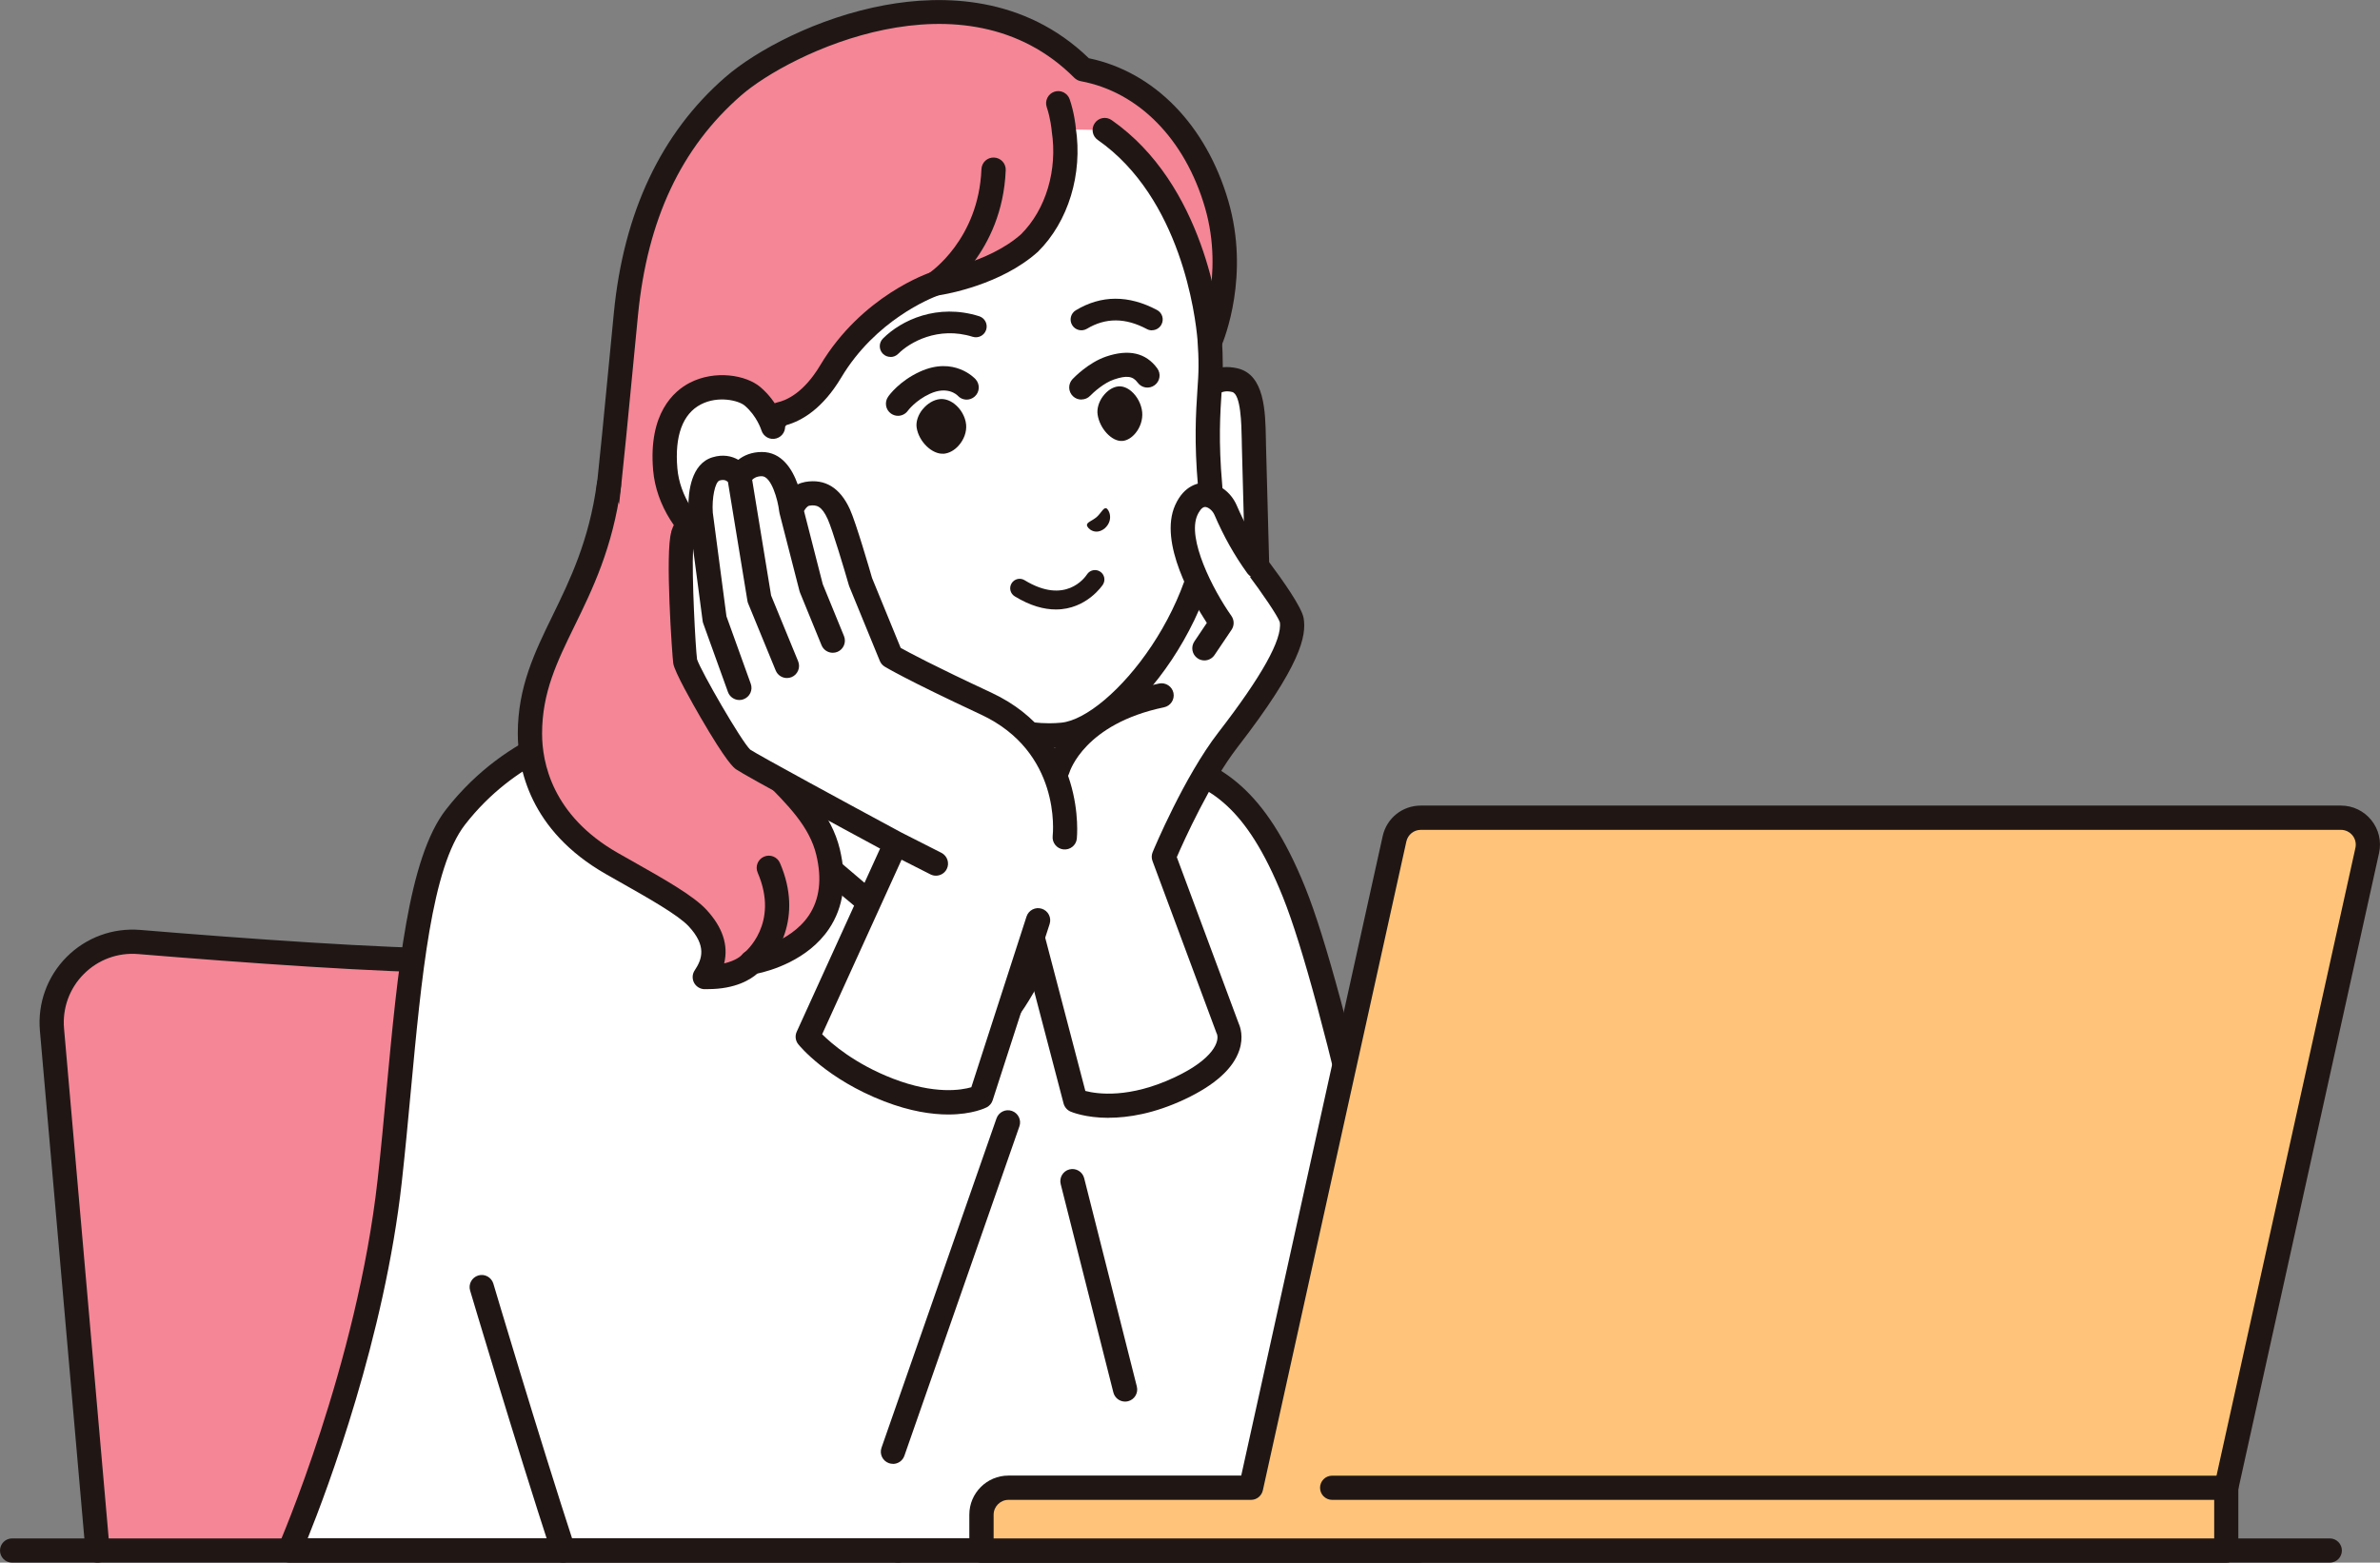 <?xml version="1.0" encoding="UTF-8"?>
<svg id="_レイヤー_1" data-name="レイヤー 1" xmlns="http://www.w3.org/2000/svg" width="320.37" height="210.37" viewBox="0 0 320.37 210.37">
  <rect x="0" y="0" width="320.37" height="210.37" fill="#808080" stroke="none"/>
  <defs>
    <style>
      .cls-1 {
        fill: #f48696;
      }

      .cls-2 {
        fill: #ffc479;
      }

      .cls-3 {
        fill: #fff;
      }

      .cls-4 {
        fill: #201715;
      }
    </style>
  </defs>
  <g>
    <path class="cls-1" d="M18.75,126.81c12.94,1.07,32.45,2.51,43.1,2.51,10.87,0,29.22-1.51,40.9-2.58,6-.55,11.31,3.88,11.83,9.89l6.31,72.1H13.15s-6.14-70.13-6.14-70.13c-.59-6.72,5.01-12.35,11.73-11.8Z"/>
    <path class="cls-4" d="M120.89,210.37s.1,0,.14,0c.9-.08,1.56-.87,1.48-1.77l-6.31-72.1c-.29-3.34-1.87-6.36-4.44-8.51-2.57-2.15-5.83-3.16-9.17-2.86-10.47.96-29.68,2.57-40.75,2.57-10.37,0-29.09-1.36-42.97-2.51-3.69-.3-7.29,1.02-9.9,3.64-2.61,2.62-3.92,6.24-3.6,9.92l6.14,70.13c.08.9.86,1.56,1.77,1.48.9-.08,1.56-.87,1.48-1.77l-6.14-70.13c-.24-2.72.73-5.4,2.66-7.33,1.93-1.94,4.59-2.92,7.32-2.69,13.94,1.15,32.75,2.52,43.24,2.52,10.64,0,28.2-1.4,41.05-2.58,2.47-.23,4.87.52,6.78,2.11,1.9,1.59,3.07,3.82,3.28,6.29l6.31,72.1c.07.85.79,1.49,1.62,1.49Z"/>
  </g>
  <g>
    <g>
      <path class="cls-1" d="M80.73,75.11c1.28-8.75,1.8-15.18,3.52-32.83,1.42-14.56,6.98-24.15,14.44-30.65,7.66-6.67,31.94-17.47,47.08-2.28,8.33,1.54,15.14,8.37,17.99,18.15,2.91,9.95-.9,18.53-.9,18.53,0,0-12.89,39.81-1.89,59.96,11.51,21.09-2.29,30.67-2.29,30.67l-27.38.93s-42.36-14.35-47.39-25.3c-6.78-14.75-6.12-17.16-3.19-37.18Z"/>
      <path class="cls-4" d="M130.78,139.13c-.11-.04-10.79-3.67-21.94-8.6-15.26-6.74-24.15-12.65-26.4-17.57-6.76-14.71-6.28-17.99-3.6-36.18l.28-1.91c1.04-7.08,1.58-12.73,2.66-23.97.25-2.6.53-5.5.85-8.78,1.32-13.54,6.36-24.21,14.99-31.72,4.18-3.64,12.45-8.05,21.51-9.71,7.73-1.42,18.71-1.3,27.44,7.15,8.79,1.83,15.78,8.97,18.77,19.2,2.91,9.97-.5,18.54-.94,19.56-.6,1.88-12.31,39.68-1.99,58.61,6.25,11.45,5.22,19.72,3.25,24.63-2.17,5.42-5.89,8.05-6.05,8.16-.26.18-.56.28-.87.29l-27.38.93s-.04,0-.06,0c-.18,0-.35-.03-.52-.09ZM159.54,106.76c-11.2-20.53,1.24-59.59,1.77-61.25.02-.05.04-.11.06-.16.04-.08,3.52-8.19.83-17.41-2.69-9.21-8.94-15.57-16.72-17.01-.33-.06-.63-.22-.86-.45-14.77-14.81-38.38-3.28-44.85,2.36-8.09,7.05-12.63,16.72-13.89,29.58-.32,3.29-.6,6.18-.85,8.78-1.09,11.3-1.63,16.97-2.68,24.13l-.28,1.91c-2.67,18.18-3.01,20.52,3.34,34.35,3.85,8.39,34.34,20.31,46.15,24.34l26.55-.9c2.02-1.65,11.15-10.46,1.44-28.27Z"/>
    </g>
    <g>
      <polygon class="cls-3" points="100.91 66.76 140.19 78.15 138.09 93.22 147.98 100.48 158.57 110.95 135.35 148.53 125.57 151.11 71.34 110.64 93.76 94.96 100.91 66.76"/>
      <path class="cls-4" d="M125.57,152.74c.5,0,.99-.23,1.31-.66.54-.72.39-1.75-.33-2.28l-52.41-39.12,20.56-14.38c.32-.22.55-.56.65-.94l6.73-26.56,36.3,10.53-1.9,13.68c-.08.59.17,1.19.65,1.54l9.79,7.18,9.58,9.47-22.53,36.47c-.47.77-.24,1.77.53,2.25.77.47,1.77.24,2.25-.53l23.22-37.58c.4-.65.3-1.48-.24-2.02l-10.58-10.47c-.06-.06-.12-.11-.18-.16l-9.11-6.68,1.96-14.11c.11-.8-.38-1.57-1.16-1.79l-39.28-11.39c-.43-.12-.88-.07-1.27.15-.38.22-.66.59-.77,1.02l-7,27.61-21.92,15.33c-.43.3-.69.79-.7,1.31,0,.52.24,1.02.66,1.33l54.22,40.47c.29.22.64.32.97.32Z"/>
    </g>
    <g>
      <path class="cls-3" d="M38.97,208.74s10.66-24.36,13.48-49.73c2.19-19.73,2.85-41.28,8.87-49.01,8.18-10.5,19.22-12.15,19.22-12.15,0,0,19.79,9.02,27.62,16.06,10.32,9.28,27.3,22.36,27.3,22.36,0,0,6.54-8.43,7.54-19.46.79-8.75-.4-22.14-.4-22.14,0,0,8.01,4.79,13.79,7.24,5.79,2.46,11.86,3.44,17.81,18.27,3.1,7.72,7.11,23.76,10.72,39.73,2.97,13.11,7.93,25.92,8.49,35.85.27,4.73-2.43,12.97-2.43,12.97h-33.58s-40.95,0-40.95,0h-40.66s-36.83,0-36.83,0Z"/>
      <path class="cls-4" d="M37.61,209.63c-.3-.46-.35-1.04-.13-1.55.11-.24,10.59-24.43,13.35-49.26.45-4.01.83-8.14,1.2-12.13,1.5-16.03,2.91-31.17,8-37.7,8.48-10.89,19.79-12.69,20.26-12.76.31-.05.63,0,.92.13.82.37,20.11,9.2,28.04,16.33,8.47,7.62,21.62,17.94,25.85,21.23,1.78-2.73,5.55-9.34,6.27-17.26.77-8.5-.39-21.72-.4-21.85-.05-.61.24-1.2.76-1.53.52-.33,1.18-.33,1.71-.02.08.05,7.98,4.76,13.6,7.14.58.25,1.17.48,1.76.71,5.31,2.11,11.33,4.49,16.93,18.45,2.67,6.64,6.3,20.09,10.8,39.98,1.08,4.77,2.43,9.52,3.74,14.11,2.28,7.99,4.42,15.54,4.79,22.01.28,4.98-2.39,13.22-2.5,13.57-.22.67-.85,1.13-1.55,1.13h-74.53s-40.66,0-40.66,0h-36.83c-.55,0-1.06-.28-1.37-.74ZM191.79,195.86c-.34-6.1-2.44-13.48-4.67-21.3-1.32-4.63-2.68-9.43-3.78-14.29-4.46-19.72-8.04-33-10.64-39.48-5.08-12.66-9.95-14.59-15.11-16.63-.61-.24-1.22-.49-1.83-.74-3.78-1.61-8.42-4.14-11.29-5.78.31,4.52.73,13.02.16,19.32-1.03,11.37-7.59,19.95-7.87,20.31-.55.71-1.57.84-2.29.29-.17-.13-17.15-13.22-27.4-22.44-6.9-6.2-23.72-14.17-26.74-15.57-2.09.45-10.98,2.79-17.72,11.45-4.5,5.78-5.87,20.45-7.32,35.99-.37,4.01-.76,8.15-1.21,12.19-2.32,20.85-9.97,41.23-12.66,47.92h148.37c.7-2.36,2.19-7.87,2-11.24Z"/>
    </g>
    <g>
      <g>
        <path class="cls-1" d="M93.33,86.94c2.74,14.21,15.84,18.18,18.14,27.77,3.07,12.83-10.32,14.87-10.32,14.87,0,0-1.65,2.1-6.27,1.96,1.5-2.26,1.88-4.87-.97-7.95-1.81-1.96-6.74-4.61-11.52-7.33-8.49-4.84-11.05-11.74-11.04-17.5,0-11.8,8.47-17.41,10.64-33.51l11.34,21.69Z"/>
        <path class="cls-4" d="M94.82,133.17c-.59-.02-1.13-.36-1.4-.88-.27-.53-.24-1.16.09-1.65,1.02-1.53,1.63-3.31-.81-5.94-1.41-1.52-5.41-3.78-9.28-5.97-.61-.35-1.23-.7-1.85-1.05-10.33-5.89-11.87-14.38-11.87-18.92,0-6.29,2.28-10.96,4.69-15.9,2.3-4.72,4.91-10.06,5.96-17.83.12-.89.95-1.52,1.84-1.4.89.12,1.52.94,1.4,1.84-1.11,8.29-3.85,13.89-6.26,18.82-2.34,4.79-4.36,8.93-4.36,14.47,0,3.83,1.32,11.01,10.22,16.08.61.35,1.23.7,1.84,1.04,4.46,2.52,8.32,4.7,10.07,6.6,2.18,2.36,2.97,4.77,2.38,7.21,1.58-.35,2.28-1.02,2.39-1.14.25-.35.59-.52,1.02-.59.05,0,5.42-.89,8-4.74,1.43-2.14,1.77-4.88.99-8.13-.91-3.81-3.81-6.71-7.16-10.07-4.4-4.4-9.38-9.39-11-17.78-.17-.89.41-1.74,1.29-1.91.89-.17,1.74.41,1.91,1.29,1.43,7.41,5.84,11.82,10.1,16.09,3.55,3.55,6.9,6.91,8.03,11.61,1,4.19.51,7.8-1.46,10.73-2.86,4.25-7.96,5.66-9.65,6.02-.86.76-2.9,2.09-6.64,2.09-.16,0-.32,0-.48,0ZM99.86,128.57h0,0Z"/>
      </g>
      <path class="cls-4" d="M101.15,131.21c.35,0,.7-.11,1-.34,2.38-1.85,6.03-7.31,2.84-14.69-.36-.83-1.32-1.21-2.15-.85-.83.36-1.21,1.32-.85,2.15,2.96,6.86-1.66,10.67-1.86,10.83-.7.56-.82,1.59-.26,2.29.32.41.8.62,1.28.62Z"/>
    </g>
    <path class="cls-4" d="M120.2,197.08c.67,0,1.31-.42,1.54-1.1l15.48-44.34c.3-.85-.15-1.78-1-2.08-.85-.3-1.78.15-2.08,1l-15.48,44.34c-.3.85.15,1.78,1,2.08.18.06.36.09.54.09Z"/>
    <path class="cls-4" d="M151.45,188.69c.13,0,.27-.02.4-.05.87-.22,1.4-1.11,1.18-1.98l-7.09-28.05c-.22-.87-1.11-1.4-1.98-1.18-.87.22-1.4,1.11-1.18,1.98l7.09,28.05c.19.74.85,1.23,1.58,1.23Z"/>
    <g>
      <g>
        <path class="cls-3" d="M141.51,89.16l15.46-35.9h4.96s1.07-2.84,4.3-2.08c2.68.63,2.48,5.52,2.58,8.92.09,3.39.43,16.15.43,16.15,0,0,4.42,5.85,4.65,7.23.23,1.39.39,4.51-8.59,16.12-4.51,5.83-8.64,15.75-8.64,15.75l8.59,23.09s2.16,4.02-6.44,8.07c-8.6,4.05-14.08,1.63-14.08,1.63l-7.71-29.42s-5.54-7.87-4.08-17.47c1.06-7.01,8.57-12.08,8.57-12.08Z"/>
        <path class="cls-4" d="M149.22,150.48c2.62,0,6.13-.54,10.28-2.5,4.04-1.9,6.51-4.13,7.33-6.61.59-1.77.12-3.12-.08-3.56l-8.34-22.42c.95-2.19,4.47-10,8.17-14.79,8.55-11.05,9.3-14.99,8.9-17.39-.24-1.46-2.88-5.18-4.64-7.53l-.42-15.63c0-.32-.01-.66-.02-1-.07-3.63-.16-8.6-3.81-9.46-2.86-.67-4.7.71-5.63,2.04h-4c-.9,0-1.63.73-1.63,1.63,0,.9.73,1.63,1.63,1.63h4.96c.68,0,1.29-.42,1.53-1.05.18-.43.8-1.45,2.4-1.07,1.19.28,1.26,4.38,1.3,6.34,0,.35.01.7.02,1.03l.43,16.15c0,.34.12.67.33.94,1.91,2.53,4.1,5.74,4.35,6.54.34,2.3-2.44,7.29-8.27,14.83-4.59,5.93-8.68,15.7-8.85,16.12-.16.38-.17.81-.02,1.2l8.59,23.09c.04.1.03.1.08.18.36.95-.37,3.34-5.68,5.84-6.12,2.88-10.41,2.26-12.03,1.84l-7.48-28.56c-.05-.19-.13-.37-.24-.53-.05-.07-5.14-7.48-3.81-16.29.94-6.23,7.8-10.93,7.87-10.97.75-.5.94-1.52.44-2.27-.5-.75-1.52-.94-2.27-.44-.33.22-8.12,5.56-9.27,13.19-1.4,9.26,3.2,16.89,4.19,18.4l7.64,29.16c.13.48.47.88.92,1.08.14.06,2,.85,5.15.85Z"/>
      </g>
      <path class="cls-4" d="M142.36,105.25c.71,0,1.36-.47,1.57-1.18.09-.3,2.11-6.63,12.76-8.85.88-.18,1.45-1.05,1.27-1.93-.18-.88-1.05-1.45-1.93-1.27-12.74,2.64-15.14,10.81-15.24,11.16-.24.87.27,1.77,1.14,2.01.15.04.29.06.44.06Z"/>
    </g>
    <g>
      <g>
        <path class="cls-3" d="M111.83,50c5.35-8.96,14.08-11.82,14.08-11.82,0,0,7.72-1.05,12.66-5.44,3.46-3.43,5.57-9.16,4.62-15.33l5.52.1c11.86,8.29,13.85,25,14.11,28.04.11,1.47.15,2.78.15,3.84-.03,3.57-.81,7.61-.07,16.02,1.44,16.45-12.49,32.78-19.88,33.5-12.54,1.23-28.67-11.53-28.67-11.53l-14.01-17.59-.73-8.33,5.39-5.69c1.68-.37,4.36-1.63,6.83-5.76Z"/>
        <path class="cls-4" d="M125.91,39.81c.31,0,.62-.09.89-.27.33-.22,8.13-5.47,8.58-16.63.04-.9-.66-1.66-1.57-1.7-.91-.04-1.66.66-1.7,1.57-.38,9.43-6.84,13.85-7.12,14.04-.75.5-.95,1.51-.46,2.26.31.47.83.73,1.36.73Z"/>
        <path class="cls-4" d="M100.34,71.41s.1,0,.14,0c.9-.08,1.56-.87,1.48-1.77l-.66-7.6,4.56-4.81c2.06-.58,4.86-2.19,7.37-6.39,4.63-7.75,12.05-10.69,13.07-11.07,1.24-.19,8.46-1.47,13.35-5.82.02-.02.04-.04.07-.06,4.09-4.06,6.04-10.45,5.09-16.69-.03-.36-.22-2.06-.82-3.83-.29-.85-1.22-1.31-2.07-1.02-.85.29-1.31,1.22-1.02,2.07.52,1.54.66,3.09.66,3.1,0,.04,0,.08.01.12.81,5.23-.77,10.55-4.13,13.9-4.5,3.97-11.7,5.01-11.77,5.02-.1.01-.19.04-.29.07-.38.12-9.37,3.16-14.97,12.54-2.23,3.74-4.58,4.74-5.77,5-.32.07-.61.23-.84.47l-5.39,5.69c-.32.34-.48.8-.44,1.27l.73,8.33c.07.85.79,1.49,1.62,1.49Z"/>
        <path class="cls-4" d="M141.28,100.62c.64,0,1.27-.03,1.9-.09,8.9-.87,22.8-18.62,21.34-35.27-.52-5.89-.27-9.57-.08-12.52.08-1.17.15-2.28.16-3.34,0-1.21-.04-2.58-.15-3.98-.3-3.38-2.39-20.58-14.81-29.25-.74-.52-1.76-.34-2.27.4-.52.74-.34,1.76.4,2.27,11.22,7.84,13.15,23.74,13.42,26.85.1,1.29.15,2.57.14,3.69,0,.97-.07,1.98-.15,3.16-.2,3.06-.45,6.88.09,13.02,1.34,15.33-11.85,31.09-18.41,31.73-.53.05-1.06.08-1.6.08-11.5,0-25.75-11.15-25.9-11.27-.71-.56-1.73-.44-2.29.27-.56.71-.44,1.73.27,2.29.65.51,15.29,11.97,27.94,11.97Z"/>
        <g>
          <path class="cls-3" d="M101.29,53.36c2.09,1.78,2.76,4.1,2.76,4.1l1.82,17.89c-7.07,2.5-15.63-4.28-16.32-12.16-1.08-12.37,9.08-12.1,11.74-9.84Z"/>
          <path class="cls-4" d="M102.76,77.51c1.26,0,2.48-.2,3.65-.62.85-.3,1.3-1.23.99-2.08-.3-.85-1.23-1.3-2.08-.99-2.49.88-5.46.39-8.16-1.35-3.37-2.17-5.67-5.78-5.98-9.41-.38-4.37.71-7.35,3.17-8.62,2.32-1.2,5.07-.53,5.89.16,1.66,1.41,2.24,3.3,2.25,3.32.26.86,1.16,1.36,2.02,1.1.86-.25,1.36-1.15,1.11-2.01-.03-.11-.83-2.83-3.27-4.9-1.93-1.64-6.11-2.33-9.5-.58-2.13,1.1-5.6,4.1-4.93,11.8.4,4.62,3.27,9.17,7.47,11.88,2.35,1.51,4.91,2.29,7.37,2.29Z"/>
        </g>
        <g>
          <path class="cls-3" d="M102.99,74.86c-.14,1.6,1.04,3,2.64,3.14s3-1.04,3.14-2.64c.14-1.6-1.04-3-2.64-3.14-1.6-.14-3,1.04-3.14,2.64Z"/>
          <path class="cls-4" d="M105.49,79.63c-1.21-.1-2.3-.67-3.08-1.6-.78-.93-1.15-2.1-1.05-3.31.1-1.21.67-2.3,1.6-3.08.93-.78,2.1-1.15,3.31-1.05,2.49.22,4.34,2.42,4.13,4.91-.1,1.21-.67,2.3-1.6,3.08-.82.69-1.85,1.06-2.91,1.06-.13,0-.27,0-.4-.02ZM105.07,74.14c-.26.22-.42.52-.45.86h0c-.03.34.07.67.29.93.22.26.52.42.86.45.34.03.67-.07.93-.29.26-.22.42-.52.45-.86.06-.7-.46-1.31-1.15-1.37-.04,0-.08,0-.11,0-.3,0-.58.1-.81.3Z"/>
        </g>
      </g>
      <g>
        <path class="cls-4" d="M146.31,70.69c0-.4.68-.55,1.32-1.09.62-.57.9-1.27,1.26-1.18.37.09,1.08,1.55-.16,2.69-1.29,1.07-2.42-.01-2.42-.43Z"/>
        <path class="cls-4" d="M119.88,48.06c.37,0,.74-.14,1.03-.43,1.53-1.54,5.36-3.75,10.02-2.29.77.24,1.58-.19,1.82-.95.24-.76-.18-1.58-.95-1.82-5.6-1.76-10.47.52-12.95,3.01-.57.57-.56,1.49,0,2.05.28.28.65.42,1.02.42Z"/>
        <path class="cls-4" d="M155.06,44.46c.52,0,1.02-.28,1.28-.77.38-.71.11-1.59-.6-1.96-3.82-2.03-7.5-2.02-10.92.04-.69.41-.91,1.3-.5,1.99.41.69,1.3.91,1.99.5,2.53-1.51,5.17-1.5,8.07.04.22.12.45.17.68.17Z"/>
        <path class="cls-4" d="M120.87,55.98c.51,0,1.02-.24,1.34-.69,0,0,1.02-1.39,2.97-2.28,2.33-1.07,3.61.12,3.74.26.61.67,1.63.71,2.3.1.67-.61.71-1.65.1-2.32-.12-.13-2.9-3.12-7.5-1.01-2.73,1.25-4.13,3.15-4.27,3.37-.52.74-.34,1.76.39,2.27.29.2.61.3.94.3Z"/>
        <path class="cls-4" d="M145.57,53.78c.44,0,.87-.17,1.19-.51.43-.45,1.83-1.72,3.19-2.18,1.71-.58,2.54-.47,3.19.42.53.73,1.55.89,2.28.35.73-.53.89-1.55.35-2.28-1.52-2.08-3.83-2.61-6.87-1.58-2.38.81-4.31,2.81-4.53,3.04-.62.66-.59,1.69.07,2.31.32.3.72.44,1.12.44Z"/>
        <path class="cls-4" d="M124.22,55.08c.63-.77,1.47-1.26,2.29-1.35.64-.07,1.34.16,1.96.64.87.67,1.48,1.74,1.58,2.8.09.96-.29,2.02-1.02,2.83-.57.63-1.26,1.01-1.96,1.08-.02,0-.05,0-.07,0-1.54.1-3.32-1.63-3.61-3.51-.12-.79.19-1.72.82-2.49Z"/>
        <path class="cls-4" d="M148.47,53.35c.56-.76,1.31-1.25,2.05-1.33.58-.06,1.21.17,1.78.66.79.68,1.35,1.76,1.45,2.81.09.96-.24,2.02-.89,2.81-.51.62-1.13,1-1.75,1.06-.02,0-.04,0-.07,0-1.38.09-3.01-1.66-3.29-3.54-.12-.79.15-1.71.72-2.48Z"/>
        <path class="cls-4" d="M142.14,82.05c4.14,0,6.3-3.31,6.33-3.36.37-.59.2-1.38-.4-1.75-.59-.37-1.37-.2-1.75.39-.29.44-2.92,4.13-8.4.78-.6-.37-1.38-.18-1.75.42-.37.6-.18,1.38.42,1.75,2.12,1.3,3.97,1.77,5.54,1.77Z"/>
      </g>
    </g>
    <g>
      <path class="cls-3" d="M94.32,69.17s-.43-5.3,2.06-6.05c2.15-.64,3.14,1.1,3.14,1.1,0,0,.75-1.75,3.02-1.75,3.3,0,3.96,6.21,3.96,6.21,0,0,.59-1.93,2.15-2.2,2.26-.39,3.44.97,4.25,2.74.81,1.77,2.93,9.14,2.93,9.14l4.1,10s2.54,1.59,12.8,6.37c12.04,5.62,10.59,18.01,10.59,18.01l-3.6,11.14-7.67,23.73s-4.31,2.26-12.45-.88c-7.42-2.87-10.88-7.17-10.88-7.17l11.85-26.04s-19.21-10.35-20.56-11.29-7.62-12.01-7.79-13.17c-.17-1.16-1.03-14.75-.32-16.98.72-2.24,2.42-2.9,2.42-2.9Z"/>
      <path class="cls-4" d="M90.35,71.57c.55-1.7,1.53-2.73,2.31-3.3-.01-2,.35-5.84,3.26-6.71,1.42-.43,2.59-.16,3.46.34.75-.59,1.8-1.05,3.17-1.05h.01c2.66,0,4.08,2.28,4.82,4.36.3-.15.64-.26,1.01-.33,2.67-.46,4.69.78,6.01,3.67.81,1.77,2.68,8.19,2.99,9.27l3.85,9.4c1.09.61,4.4,2.39,12.19,6.02,12.96,6.04,11.53,19.55,11.52,19.68-.1.89-.91,1.53-1.81,1.43-.89-.1-1.54-.91-1.44-1.8.05-.46,1.13-11.32-9.65-16.35-10.23-4.77-12.86-6.4-12.97-6.46-.29-.18-.52-.45-.65-.77l-4.1-10c-.02-.05-.04-.11-.06-.17-.58-2.02-2.23-7.55-2.85-8.91-.79-1.74-1.48-1.98-2.48-1.81-.27.05-.54.4-.71.72l2.52,9.84,2.86,6.99c.34.83-.06,1.79-.89,2.13-.2.08-.41.12-.62.12-.64,0-1.25-.38-1.51-1.01l-2.9-7.09c-.03-.07-.05-.14-.07-.21l-2.69-10.48s0-.06-.01-.09c0-.05-.02-.09-.03-.14-.18-1.6-1.07-4.75-2.34-4.75h0c-.68,0-1.08.26-1.3.49l2.55,15.57,3.64,8.86c.34.83-.06,1.79-.89,2.13-.2.08-.41.12-.62.12-.64,0-1.25-.38-1.51-1.01l-3.71-9.03c-.05-.11-.08-.23-.1-.36l-2.62-15.99c-.22-.22-.57-.37-1.13-.2-.6.18-1.05,2.36-.91,4.32l1.84,13.96,3.27,9.08c.31.85-.13,1.78-.98,2.09-.18.07-.37.1-.55.1-.67,0-1.3-.41-1.54-1.08l-3.33-9.24c-.04-.11-.07-.22-.08-.34l-1.28-9.7c-.2,3.74.33,13.36.53,14.88.53,1.61,5.97,11.05,7.16,12.16,1.14.76,13.03,7.22,20.35,11.16l5.38,2.73c.8.41,1.13,1.39.72,2.19-.29.57-.86.89-1.46.89-.25,0-.5-.06-.74-.18l-3.88-1.97-10.69,23.5c1.28,1.27,4.41,3.99,9.53,5.97,5.65,2.18,9.25,1.54,10.55,1.16l7.43-22.98c.28-.86,1.2-1.33,2.06-1.05.86.28,1.33,1.2,1.05,2.06l-7.67,23.73c-.13.41-.42.74-.79.94-.12.06-1.9.97-5.18.97-2.21,0-5.1-.41-8.62-1.77-7.75-2.99-11.42-7.49-11.57-7.68-.39-.48-.47-1.14-.21-1.7l11.22-24.65c-4.61-2.49-18.16-9.81-19.37-10.66-.31-.21-1.24-.87-4.81-7.02-1.04-1.8-3.49-6.1-3.66-7.24-.14-.92-1.13-15.01-.26-17.72Z"/>
    </g>
    <g>
      <path class="cls-3" d="M159.68,68.69c1.52-3.38,4.42-2.03,5.29,0,.87,2.03,2.18,4.69,4.25,7.55l-4.86,7.56c-.62-.9-6.91-10.17-4.68-15.11Z"/>
      <path class="cls-3" d="M162.12,87.28l2.24-3.49s.05.08.05.08l-2.3,3.41Z"/>
      <path class="cls-4" d="M162.12,88.91c.52,0,1.04-.25,1.36-.72l2.3-3.41c.38-.56.37-1.3-.02-1.86-2.52-3.57-6-10.42-4.58-13.57.15-.33.55-1.1,1.03-1.1,0,0,0,0,0,0,.39,0,.99.43,1.27,1.07,1.24,2.89,2.69,5.46,4.43,7.87.53.73,1.55.89,2.28.36.73-.53.89-1.55.36-2.28-1.6-2.2-2.93-4.57-4.08-7.24-.78-1.81-2.48-3.03-4.24-3.05-.81,0-2.81.27-4.04,3.02-2.27,5.05,2.41,13.02,4.26,15.86l-1.68,2.5c-.5.75-.31,1.76.44,2.27.28.19.6.28.91.28Z"/>
    </g>
    <path class="cls-4" d="M75.81,210.37c.17,0,.34-.03.51-.08.86-.28,1.33-1.2,1.05-2.06-4.92-15.07-10.9-35.22-10.96-35.42-.26-.86-1.17-1.36-2.03-1.1-.86.26-1.36,1.17-1.1,2.03.06.2,6.06,20.39,10.99,35.5.22.69.86,1.13,1.55,1.13Z"/>
  </g>
  <g>
    <path class="cls-4" d="M1.63,210.37h311.98c.9,0,1.63-.73,1.63-1.63,0-.9-.73-1.63-1.63-1.63H1.63c-.9,0-1.63.73-1.63,1.63,0,.9.73,1.63,1.63,1.63Z"/>
    <g>
      <g>
        <path class="cls-2" d="M315.11,110.08h-123.85c-1.7,0-3.17,1.18-3.54,2.84l-19.32,87.36h-32.65c-2,0-3.63,1.62-3.63,3.63v4.83h167.56v-8.45s18.98-85.79,18.98-85.79c.5-2.26-1.22-4.41-3.54-4.41Z"/>
        <path class="cls-4" d="M130.48,208.74v-4.83c0-2.9,2.36-5.26,5.26-5.26h31.34s19.04-86.08,19.04-86.08c.54-2.43,2.65-4.12,5.14-4.12h123.85c1.6,0,3.1.72,4.1,1.97,1,1.25,1.38,2.86,1.03,4.43l-18.94,85.62v8.28c0,.9-.73,1.63-1.63,1.63h-167.56c-.9,0-1.63-.73-1.63-1.63ZM298.04,200.29c0-.12.01-.24.04-.35l18.98-85.79c.13-.59-.01-1.21-.39-1.68-.38-.47-.95-.75-1.56-.75h-123.85c-.94,0-1.74.64-1.95,1.56l-19.32,87.36c-.17.75-.83,1.28-1.59,1.28h-32.65c-1.1,0-2,.9-2,2v3.19h164.3v-6.82Z"/>
      </g>
      <path class="cls-4" d="M179.32,201.92h120.36c.9,0,1.63-.73,1.63-1.63,0-.9-.73-1.63-1.63-1.63h-120.36c-.9,0-1.63.73-1.63,1.63,0,.9.73,1.63,1.63,1.63Z"/>
    </g>
  </g>
</svg>